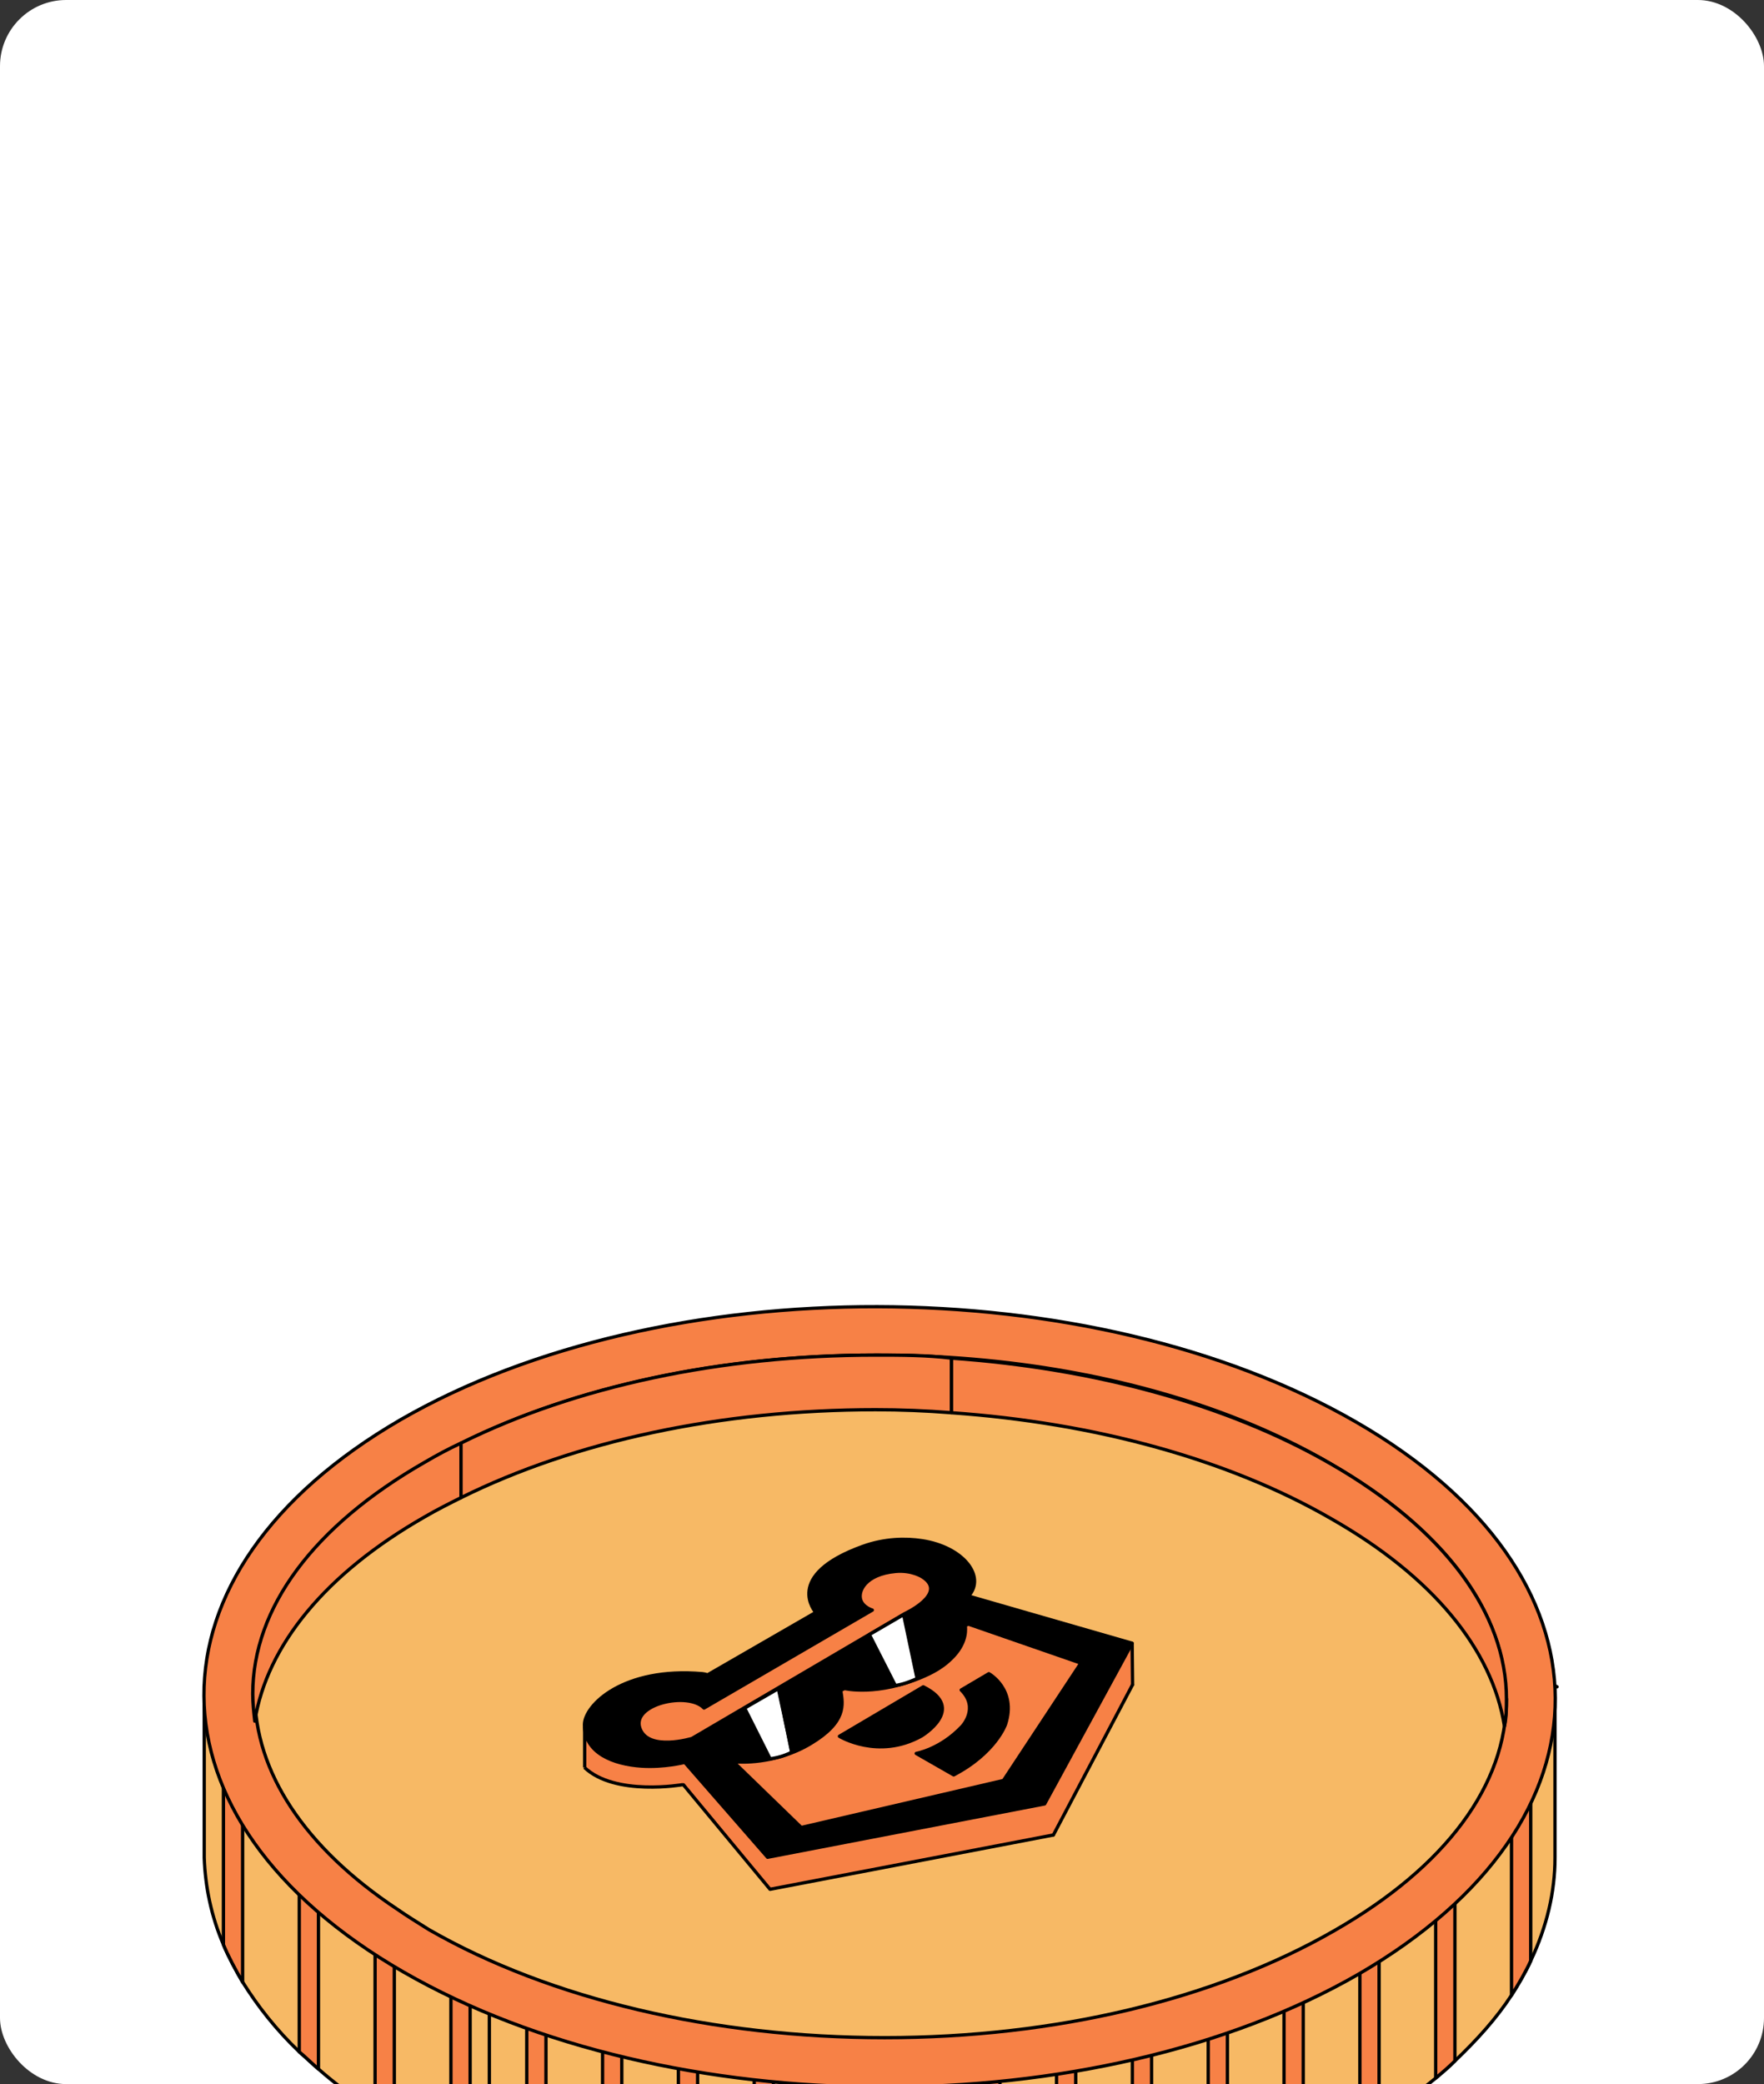 <?xml version="1.0" encoding="UTF-8"?> <svg xmlns="http://www.w3.org/2000/svg" width="320" height="378" viewBox="0 0 320 378" fill="none"><rect x="0" y="0" width="320" height="378" fill="#333333" stroke="none"/> <rect width="320" height="378" rx="12" fill="white"></rect> <path d="M18.394 56L18.394 30.16L24.284 30.16L31.01 50.186L37.736 30.16L43.778 30.16L43.778 56L39.408 56L39.408 35.708L32.416 56L29.11 56L22.118 35.708L22.118 56L18.394 56ZM52.593 56.228C49.439 56.228 47.349 54.29 47.349 51.288C47.349 47.64 50.161 46.044 54.151 45.588C55.633 45.398 57.077 45.322 58.179 45.284L58.179 43.65C58.179 41.56 57.191 40.534 55.367 40.534C53.581 40.534 52.327 41.788 51.719 43.422L48.147 42.548C49.249 39.47 51.985 37.874 55.557 37.874C59.547 37.874 62.321 39.736 62.321 43.764L62.321 50.642C62.321 52.542 62.511 54.442 62.663 56L58.673 56C58.559 55.164 58.407 54.062 58.369 53.188C57.267 54.784 55.215 56.228 52.593 56.228ZM51.453 51.06C51.453 52.618 52.479 53.492 53.999 53.492C55.747 53.492 57.305 52.39 58.179 50.87L58.179 47.602C57.115 47.64 56.051 47.754 54.873 47.944C52.707 48.286 51.453 49.35 51.453 51.06ZM69.878 56L69.878 41.408L64.33 41.408L64.33 38.178L79.796 38.178L79.796 41.408L74.248 41.408L74.248 56L69.878 56ZM89.519 56.38C84.389 56.38 80.779 52.77 80.779 47.108C80.779 41.446 84.389 37.798 89.481 37.798C94.307 37.798 97.651 41.104 97.651 46.196C97.651 46.804 97.613 47.26 97.575 47.64L85.225 47.64C85.377 51.212 86.707 53.682 89.519 53.682C91.837 53.682 93.053 52.124 93.623 50.376L97.043 51.288C96.017 54.214 93.433 56.38 89.519 56.38ZM85.339 45.322L93.395 45.322C93.281 42.852 92.141 40.382 89.519 40.382C87.011 40.382 85.681 42.396 85.339 45.322ZM100.582 62.992L100.582 38.178L104.838 38.178L104.838 40.99C105.94 39.28 107.916 37.836 110.804 37.836C114.756 37.836 117.948 41.028 117.948 47.108C117.948 53.188 114.452 56.342 110.386 56.342C107.84 56.342 105.902 55.202 104.914 53.72L104.914 62.992L100.582 62.992ZM104.914 50.338C105.484 52.276 107.118 53.682 109.17 53.682C111.868 53.682 113.426 51.402 113.426 47.108C113.426 42.776 111.906 40.648 109.322 40.648C107.346 40.648 105.636 42.092 104.914 43.954L104.914 50.338ZM121.03 56L121.03 38.178L125.172 38.178L125.172 50.87L132.658 38.178L136.838 38.178L136.838 56L132.696 56L132.696 43.308L125.21 56L121.03 56ZM140.846 56L140.846 38.178L145.178 38.178L145.178 45.322L152.094 45.322L152.094 38.178L156.464 38.178L156.464 56L152.094 56L152.094 48.4L145.178 48.4L145.178 56L140.846 56ZM168.116 56.38C162.986 56.38 159.414 52.77 159.414 47.108C159.414 41.446 162.986 37.798 168.116 37.798C172.524 37.798 175.488 40.344 175.982 44.296L171.84 44.296C171.422 42.206 170.32 40.534 168.192 40.534C165.19 40.534 163.936 43.27 163.936 47.07C163.936 50.908 165.19 53.682 168.192 53.682C170.472 53.682 171.764 51.934 172.334 49.958L175.83 50.87C174.766 54.214 172.106 56.38 168.116 56.38ZM178.994 56L178.994 38.178L183.326 38.178L183.326 45.36L185.91 45.36L190.166 38.178L194.65 38.178L189.33 46.158L194.992 56L190.128 56L185.91 48.286L183.326 48.286L183.326 56L178.994 56ZM197.252 56L197.252 38.178L201.394 38.178L201.394 50.87L208.88 38.178L213.06 38.178L213.06 56L208.918 56L208.918 43.308L201.432 56L197.252 56ZM217.069 56L217.069 38.178L221.211 38.178L221.211 50.87L228.697 38.178L232.877 38.178L232.877 56L228.735 56L228.735 43.308L221.249 56L217.069 56ZM219.273 31.224L222.389 31.224C222.541 32.896 223.225 33.808 224.935 33.808C226.645 33.808 227.329 32.896 227.481 31.224L230.597 31.224C230.521 34.226 228.925 36.202 224.935 36.202C220.945 36.202 219.349 34.226 219.273 31.224ZM18.014 94L18.014 76.178L22.346 76.178L22.346 83.36L24.93 83.36L29.186 76.178L33.67 76.178L28.35 84.158L34.012 94L29.148 94L24.93 86.286L22.346 86.286L22.346 94L18.014 94ZM40.31 94.228C37.156 94.228 35.066 92.29 35.066 89.288C35.066 85.64 37.878 84.044 41.868 83.588C43.35 83.398 44.794 83.322 45.896 83.284L45.896 81.65C45.896 79.56 44.908 78.534 43.084 78.534C41.298 78.534 40.044 79.788 39.436 81.422L35.864 80.548C36.966 77.47 39.702 75.874 43.274 75.874C47.264 75.874 50.038 77.736 50.038 81.764L50.038 88.642C50.038 90.542 50.228 92.442 50.38 94L46.39 94C46.276 93.164 46.124 92.062 46.086 91.188C44.984 92.784 42.932 94.228 40.31 94.228ZM39.17 89.06C39.17 90.618 40.196 91.492 41.716 91.492C43.464 91.492 45.022 90.39 45.896 88.87L45.896 85.602C44.832 85.64 43.768 85.754 42.59 85.944C40.424 86.286 39.17 87.35 39.17 89.06ZM53.825 94L53.825 76.178L69.329 76.178L69.329 94L64.996 94L64.996 79.332L58.157 79.332L58.157 94L53.825 94ZM73.344 94L73.344 76.178L77.486 76.178L77.486 88.87L84.972 76.178L89.152 76.178L89.152 94L85.01 94L85.01 81.308L77.524 94L73.344 94ZM97.264 94L97.264 79.408L91.716 79.408L91.716 76.178L107.182 76.178L107.182 79.408L101.634 79.408L101.634 94L97.264 94ZM113.675 94.228C110.521 94.228 108.431 92.29 108.431 89.288C108.431 85.64 111.243 84.044 115.233 83.588C116.715 83.398 118.159 83.322 119.261 83.284L119.261 81.65C119.261 79.56 118.273 78.534 116.449 78.534C114.663 78.534 113.409 79.788 112.801 81.422L109.229 80.548C110.331 77.47 113.067 75.874 116.639 75.874C120.629 75.874 123.403 77.736 123.403 81.764L123.403 88.642C123.403 90.542 123.593 92.442 123.745 94L119.755 94C119.641 93.164 119.489 92.062 119.451 91.188C118.349 92.784 116.297 94.228 113.675 94.228ZM112.535 89.06C112.535 90.618 113.561 91.492 115.081 91.492C116.829 91.492 118.387 90.39 119.261 88.87L119.261 85.602C118.197 85.64 117.133 85.754 115.955 85.944C113.789 86.286 112.535 87.35 112.535 89.06ZM127.076 94.114C126.62 94.114 126.202 94.076 125.746 94L125.746 90.694C125.974 90.732 126.202 90.732 126.506 90.732C127.912 90.732 128.9 89.668 129.166 86.286C129.356 83.626 129.47 80.168 129.546 76.178L142.352 76.178L142.352 94L137.982 94L137.982 79.332L132.852 79.332C132.814 81.802 132.738 84.614 132.586 86.97C132.32 91.796 130.952 94.114 127.076 94.114Z" fill="white"></path> <path d="M18.988 126.054C18.646 126.054 18.286 126.018 17.998 125.964L17.998 124.29C18.268 124.326 18.52 124.362 18.79 124.362C19.762 124.362 20.248 123.894 20.68 123.048L16.162 113.76L18.484 113.76L21.688 120.78L24.46 113.76L26.368 113.76L22.372 123.192C21.562 125.1 20.662 126.054 18.988 126.054ZM30.331 126L30.331 117.558L32.383 117.558L32.383 124.524L35.065 124.524L35.065 117.558L37.135 117.558L37.135 124.524L39.817 124.524L39.817 117.558L41.869 117.558L41.869 126L30.331 126ZM43.778 126L43.778 117.558L45.83 117.558L45.83 120.96L47.054 120.96L49.07 117.558L51.194 117.558L48.674 121.338L51.356 126L49.052 126L47.054 122.346L45.83 122.346L45.83 126L43.778 126ZM55.801 126.18C53.371 126.18 51.607 124.47 51.607 121.788C51.607 119.088 53.371 117.378 55.801 117.378C58.231 117.378 60.013 119.088 60.013 121.788C60.013 124.47 58.231 126.18 55.801 126.18ZM53.749 121.788C53.749 123.588 54.379 124.902 55.801 124.902C57.241 124.902 57.853 123.588 57.853 121.788C57.853 119.988 57.241 118.674 55.801 118.674C54.379 118.674 53.749 119.988 53.749 121.788ZM61.127 126.054C60.911 126.054 60.713 126.036 60.497 126L60.497 124.434C60.605 124.452 60.713 124.452 60.857 124.452C61.523 124.452 61.991 123.948 62.117 122.346C62.207 121.086 62.261 119.448 62.297 117.558L68.363 117.558L68.363 126L66.293 126L66.293 119.052L63.863 119.052C63.845 120.222 63.809 121.554 63.737 122.67C63.611 124.956 62.963 126.054 61.127 126.054ZM70.251 126L70.251 117.558L72.303 117.558L72.303 120.564L73.761 120.564C75.759 120.564 77.037 121.356 77.037 123.21C77.037 125.046 75.759 126 73.761 126L70.251 126ZM72.303 124.758L73.671 124.758C74.679 124.758 75.183 124.128 75.183 123.228C75.183 122.328 74.643 121.824 73.671 121.824L72.303 121.824L72.303 124.758ZM77.937 126L77.937 117.558L79.989 117.558L79.989 126L77.937 126ZM88.407 126.18C85.977 126.18 84.267 124.47 84.267 121.788C84.267 119.106 85.977 117.378 88.389 117.378C90.675 117.378 92.259 118.944 92.259 121.356C92.259 121.644 92.241 121.86 92.223 122.04L86.373 122.04C86.445 123.732 87.075 124.902 88.407 124.902C89.505 124.902 90.081 124.164 90.351 123.336L91.971 123.768C91.485 125.154 90.261 126.18 88.407 126.18ZM86.427 120.942L90.243 120.942C90.189 119.772 89.649 118.602 88.407 118.602C87.219 118.602 86.589 119.556 86.427 120.942ZM97.283 126.18C94.853 126.18 93.161 124.47 93.161 121.788C93.161 119.106 94.853 117.378 97.283 117.378C99.371 117.378 100.775 118.584 101.009 120.456L99.047 120.456C98.849 119.466 98.327 118.674 97.319 118.674C95.897 118.674 95.303 119.97 95.303 121.77C95.303 123.588 95.897 124.902 97.319 124.902C98.399 124.902 99.011 124.074 99.281 123.138L100.937 123.57C100.433 125.154 99.173 126.18 97.283 126.18ZM104.345 126L104.345 119.088L101.717 119.088L101.717 117.558L109.043 117.558L109.043 119.088L106.415 119.088L106.415 126L104.345 126ZM110.259 126L110.259 117.558L112.311 117.558L112.311 120.564L113.823 120.564C115.857 120.564 117.171 121.356 117.171 123.21C117.171 125.046 115.857 126 113.823 126L110.259 126ZM112.311 124.758L113.733 124.758C114.741 124.758 115.245 124.128 115.245 123.228C115.245 122.328 114.705 121.824 113.733 121.824L112.311 121.824L112.311 124.758ZM125.006 126.18C122.576 126.18 120.812 124.47 120.812 121.788C120.812 119.088 122.576 117.378 125.006 117.378C127.436 117.378 129.218 119.088 129.218 121.788C129.218 124.47 127.436 126.18 125.006 126.18ZM122.954 121.788C122.954 123.588 123.584 124.902 125.006 124.902C126.446 124.902 127.058 123.588 127.058 121.788C127.058 119.988 126.446 118.674 125.006 118.674C123.584 118.674 122.954 119.988 122.954 121.788ZM134.592 126.18C132 126.18 130.29 124.56 130.29 121.014C130.29 116.352 131.748 114.624 134.394 114.318L135.564 114.174C136.284 114.084 136.464 113.94 136.464 113.616L136.464 113.562L137.976 113.562L137.976 113.814C137.976 115.074 137.508 115.668 135.996 115.848L134.826 115.974C132.792 116.19 131.91 117.018 131.73 119.448L131.712 119.79C132.252 118.62 133.494 117.774 135.078 117.774C137.382 117.774 138.768 119.358 138.768 121.95C138.768 124.524 137.022 126.18 134.592 126.18ZM132.486 121.968C132.486 123.768 133.17 124.992 134.592 124.992C136.032 124.992 136.644 123.768 136.644 121.968C136.644 120.186 136.086 118.944 134.646 118.944C133.224 118.944 132.486 120.186 132.486 121.968ZM140.159 129.312L140.159 117.558L142.175 117.558L142.175 118.89C142.697 118.08 143.633 117.396 145.001 117.396C146.873 117.396 148.385 118.908 148.385 121.788C148.385 124.668 146.729 126.162 144.803 126.162C143.597 126.162 142.679 125.622 142.211 124.92L142.211 129.312L140.159 129.312ZM142.211 123.318C142.481 124.236 143.255 124.902 144.227 124.902C145.505 124.902 146.243 123.822 146.243 121.788C146.243 119.736 145.523 118.728 144.299 118.728C143.363 118.728 142.553 119.412 142.211 120.294L142.211 123.318ZM151.951 126.108C150.457 126.108 149.467 125.19 149.467 123.768C149.467 122.04 150.799 121.284 152.689 121.068C153.391 120.978 154.075 120.942 154.597 120.924L154.597 120.15C154.597 119.16 154.129 118.674 153.265 118.674C152.419 118.674 151.825 119.268 151.537 120.042L149.845 119.628C150.367 118.17 151.663 117.414 153.355 117.414C155.245 117.414 156.559 118.296 156.559 120.204L156.559 123.462C156.559 124.362 156.649 125.262 156.721 126L154.831 126C154.777 125.604 154.705 125.082 154.687 124.668C154.165 125.424 153.193 126.108 151.951 126.108ZM151.411 123.66C151.411 124.398 151.897 124.812 152.617 124.812C153.445 124.812 154.183 124.29 154.597 123.57L154.597 122.022C154.093 122.04 153.589 122.094 153.031 122.184C152.005 122.346 151.411 122.85 151.411 123.66ZM161.79 126.18C159.54 126.18 158.118 125.118 157.83 123.372L159.756 123.372C159.99 124.362 160.638 124.902 161.736 124.902C162.87 124.902 163.428 124.308 163.428 123.498C163.428 122.76 162.996 122.31 161.916 122.31L160.638 122.31L160.638 121.05L161.898 121.05C162.798 121.05 163.23 120.582 163.23 119.88C163.23 119.16 162.726 118.656 161.736 118.656C160.71 118.656 160.08 119.268 159.738 120.186L158.01 119.79C158.568 118.224 160.008 117.378 161.79 117.378C163.806 117.378 165.156 118.296 165.156 119.754C165.156 120.618 164.652 121.356 163.734 121.626C164.76 121.842 165.39 122.508 165.39 123.588C165.39 125.136 163.896 126.18 161.79 126.18ZM170.516 126.18C168.086 126.18 166.322 124.47 166.322 121.788C166.322 119.088 168.086 117.378 170.516 117.378C172.946 117.378 174.728 119.088 174.728 121.788C174.728 124.47 172.946 126.18 170.516 126.18ZM168.464 121.788C168.464 123.588 169.094 124.902 170.516 124.902C171.956 124.902 172.568 123.588 172.568 121.788C172.568 119.988 171.956 118.674 170.516 118.674C169.094 118.674 168.464 119.988 168.464 121.788ZM176.124 126L176.124 117.558L179.688 117.558C181.668 117.558 182.856 118.332 182.856 119.79C182.856 120.672 182.352 121.41 181.47 121.644C182.496 121.842 183.288 122.49 183.288 123.606C183.288 125.082 182.244 126 180.138 126L176.124 126ZM178.104 124.758L179.868 124.758C180.894 124.758 181.38 124.29 181.38 123.516C181.38 122.742 180.876 122.274 179.85 122.274L178.104 122.274L178.104 124.758ZM178.104 121.158L179.562 121.158C180.498 121.158 181.002 120.726 181.002 119.97C181.002 119.25 180.48 118.818 179.49 118.818L178.104 118.818L178.104 121.158ZM186.755 126.108C185.261 126.108 184.271 125.19 184.271 123.768C184.271 122.04 185.603 121.284 187.493 121.068C188.195 120.978 188.879 120.942 189.401 120.924L189.401 120.15C189.401 119.16 188.933 118.674 188.069 118.674C187.223 118.674 186.629 119.268 186.341 120.042L184.649 119.628C185.171 118.17 186.467 117.414 188.159 117.414C190.049 117.414 191.363 118.296 191.363 120.204L191.363 123.462C191.363 124.362 191.453 125.262 191.525 126L189.635 126C189.581 125.604 189.509 125.082 189.491 124.668C188.969 125.424 187.997 126.108 186.755 126.108ZM186.215 123.66C186.215 124.398 186.701 124.812 187.421 124.812C188.249 124.812 188.987 124.29 189.401 123.57L189.401 122.022C188.897 122.04 188.393 122.094 187.835 122.184C186.809 122.346 186.215 122.85 186.215 123.66ZM194.943 126L194.943 119.088L192.315 119.088L192.315 117.558L199.641 117.558L199.641 119.088L197.013 119.088L197.013 126L194.943 126ZM204.247 126.18C201.817 126.18 200.107 124.47 200.107 121.788C200.107 119.106 201.817 117.378 204.229 117.378C206.515 117.378 208.099 118.944 208.099 121.356C208.099 121.644 208.081 121.86 208.063 122.04L202.213 122.04C202.285 123.732 202.915 124.902 204.247 124.902C205.345 124.902 205.921 124.164 206.191 123.336L207.811 123.768C207.325 125.154 206.101 126.18 204.247 126.18ZM202.267 120.942L206.083 120.942C206.029 119.772 205.489 118.602 204.247 118.602C203.059 118.602 202.429 119.556 202.267 120.942ZM209.31 126.054C209.094 126.054 208.896 126.036 208.68 126L208.68 124.434C208.788 124.452 208.896 124.452 209.04 124.452C209.706 124.452 210.174 123.948 210.3 122.346C210.39 121.086 210.444 119.448 210.48 117.558L216.546 117.558L216.546 126L214.476 126L214.476 119.052L212.046 119.052C212.028 120.222 211.992 121.554 211.92 122.67C211.794 124.956 211.146 126.054 209.31 126.054ZM218.434 126L218.434 117.558L220.486 117.558L220.486 120.564L221.998 120.564C224.032 120.564 225.346 121.356 225.346 123.21C225.346 125.046 224.032 126 221.998 126L218.434 126ZM220.486 124.758L221.908 124.758C222.916 124.758 223.42 124.128 223.42 123.228C223.42 122.328 222.88 121.824 221.908 121.824L220.486 121.824L220.486 124.758ZM226.626 126L226.626 117.558L228.678 117.558L228.678 120.942L231.954 120.942L231.954 117.558L234.024 117.558L234.024 126L231.954 126L231.954 122.4L228.678 122.4L228.678 126L226.626 126ZM238.013 126.108C236.519 126.108 235.529 125.19 235.529 123.768C235.529 122.04 236.861 121.284 238.751 121.068C239.453 120.978 240.137 120.942 240.659 120.924L240.659 120.15C240.659 119.16 240.191 118.674 239.327 118.674C238.481 118.674 237.887 119.268 237.599 120.042L235.907 119.628C236.429 118.17 237.725 117.414 239.417 117.414C241.307 117.414 242.621 118.296 242.621 120.204L242.621 123.462C242.621 124.362 242.711 125.262 242.783 126L240.893 126C240.839 125.604 240.767 125.082 240.749 124.668C240.227 125.424 239.255 126.108 238.013 126.108ZM237.473 123.66C237.473 124.398 237.959 124.812 238.679 124.812C239.507 124.812 240.245 124.29 240.659 123.57L240.659 122.022C240.155 122.04 239.651 122.094 239.093 122.184C238.067 122.346 237.473 122.85 237.473 123.66ZM249.167 126L249.167 122.958L247.727 122.958L246.017 126L243.857 126L245.873 122.724C244.757 122.364 244.055 121.572 244.055 120.312C244.055 118.548 245.513 117.558 247.565 117.558L251.165 117.558L251.165 126L249.167 126ZM245.999 120.312C245.999 121.176 246.593 121.716 247.673 121.716L249.167 121.716L249.167 118.872L247.709 118.872C246.611 118.872 245.999 119.448 245.999 120.312ZM16.9 144.054C16.684 144.054 16.486 144.036 16.27 144L16.27 142.434C16.378 142.452 16.486 142.452 16.63 142.452C17.296 142.452 17.764 141.948 17.89 140.346C17.98 139.086 18.034 137.448 18.07 135.558L24.136 135.558L24.136 144L22.066 144L22.066 137.052L19.636 137.052C19.618 138.222 19.582 139.554 19.51 140.67C19.384 142.956 18.736 144.054 16.9 144.054ZM26.024 144L26.024 135.558L27.986 135.558L27.986 141.57L31.532 135.558L33.512 135.558L33.512 144L31.55 144L31.55 137.988L28.004 144L26.024 144ZM42.179 146.232L42.179 144L35.411 144L35.411 135.558L37.463 135.558L37.463 142.524L40.667 142.524L40.667 135.558L42.737 135.558L42.737 142.524L43.979 142.524L43.979 146.232L42.179 146.232ZM48.698 144.18C46.268 144.18 44.558 142.47 44.558 139.788C44.558 137.106 46.268 135.378 48.68 135.378C50.966 135.378 52.55 136.944 52.55 139.356C52.55 139.644 52.532 139.86 52.514 140.04L46.664 140.04C46.736 141.732 47.366 142.902 48.698 142.902C49.796 142.902 50.372 142.164 50.642 141.336L52.262 141.768C51.776 143.154 50.552 144.18 48.698 144.18ZM46.718 138.942L50.534 138.942C50.48 137.772 49.94 136.602 48.698 136.602C47.51 136.602 46.88 137.556 46.718 138.942ZM53.938 144L53.938 135.558L55.99 135.558L55.99 138.942L59.266 138.942L59.266 135.558L61.336 135.558L61.336 144L59.266 144L59.266 140.4L55.99 140.4L55.99 144L53.938 144ZM66.658 144.18C64.408 144.18 62.986 143.118 62.698 141.372L64.624 141.372C64.858 142.362 65.506 142.902 66.604 142.902C67.738 142.902 68.296 142.308 68.296 141.498C68.296 140.76 67.864 140.31 66.784 140.31L65.506 140.31L65.506 139.05L66.766 139.05C67.666 139.05 68.098 138.582 68.098 137.88C68.098 137.16 67.594 136.656 66.604 136.656C65.578 136.656 64.948 137.268 64.606 138.186L62.878 137.79C63.436 136.224 64.876 135.378 66.658 135.378C68.674 135.378 70.024 136.296 70.024 137.754C70.024 138.618 69.52 139.356 68.602 139.626C69.628 139.842 70.258 140.508 70.258 141.588C70.258 143.136 68.764 144.18 66.658 144.18ZM71.675 144L71.675 135.558L73.637 135.558L73.637 141.57L77.183 135.558L79.163 135.558L79.163 144L77.201 144L77.201 137.988L73.655 144L71.675 144ZM85.813 144L85.813 140.958L84.373 140.958L82.663 144L80.503 144L82.519 140.724C81.403 140.364 80.701 139.572 80.701 138.312C80.701 136.548 82.159 135.558 84.211 135.558L87.811 135.558L87.811 144L85.813 144ZM82.645 138.312C82.645 139.176 83.239 139.716 84.319 139.716L85.813 139.716L85.813 136.872L84.355 136.872C83.257 136.872 82.645 137.448 82.645 138.312ZM89.242 146.196C89.638 145.476 90.052 144.72 90.394 144L89.548 144L89.548 141.75L91.672 141.75L91.672 143.208C91.672 143.766 91.564 143.964 91.258 144.54L90.34 146.196L89.242 146.196ZM96.249 144L96.249 135.558L98.301 135.558L98.301 138.96L99.525 138.96L101.541 135.558L103.665 135.558L101.145 139.338L103.827 144L101.523 144L99.525 140.346L98.301 140.346L98.301 144L96.249 144ZM108.271 144.18C105.841 144.18 104.077 142.47 104.077 139.788C104.077 137.088 105.841 135.378 108.271 135.378C110.701 135.378 112.483 137.088 112.483 139.788C112.483 142.47 110.701 144.18 108.271 144.18ZM106.219 139.788C106.219 141.588 106.849 142.902 108.271 142.902C109.711 142.902 110.323 141.588 110.323 139.788C110.323 137.988 109.711 136.674 108.271 136.674C106.849 136.674 106.219 137.988 106.219 139.788ZM115.56 144L115.56 137.088L112.932 137.088L112.932 135.558L120.258 135.558L120.258 137.088L117.63 137.088L117.63 144L115.56 144ZM124.918 144.18C122.488 144.18 120.724 142.47 120.724 139.788C120.724 137.088 122.488 135.378 124.918 135.378C127.348 135.378 129.13 137.088 129.13 139.788C129.13 142.47 127.348 144.18 124.918 144.18ZM122.866 139.788C122.866 141.588 123.496 142.902 124.918 142.902C126.358 142.902 126.97 141.588 126.97 139.788C126.97 137.988 126.358 136.674 124.918 136.674C123.496 136.674 122.866 137.988 122.866 139.788ZM130.526 147.312L130.526 135.558L132.542 135.558L132.542 136.89C133.064 136.08 134 135.396 135.368 135.396C137.24 135.396 138.752 136.908 138.752 139.788C138.752 142.668 137.096 144.162 135.17 144.162C133.964 144.162 133.046 143.622 132.578 142.92L132.578 147.312L130.526 147.312ZM132.578 141.318C132.848 142.236 133.622 142.902 134.594 142.902C135.872 142.902 136.61 141.822 136.61 139.788C136.61 137.736 135.89 136.728 134.666 136.728C133.73 136.728 132.92 137.412 132.578 138.294L132.578 141.318ZM142.318 144.108C140.824 144.108 139.834 143.19 139.834 141.768C139.834 140.04 141.166 139.284 143.056 139.068C143.758 138.978 144.442 138.942 144.964 138.924L144.964 138.15C144.964 137.16 144.496 136.674 143.632 136.674C142.786 136.674 142.192 137.268 141.904 138.042L140.212 137.628C140.734 136.17 142.03 135.414 143.722 135.414C145.612 135.414 146.926 136.296 146.926 138.204L146.926 141.462C146.926 142.362 147.016 143.262 147.088 144L145.198 144C145.144 143.604 145.072 143.082 145.054 142.668C144.532 143.424 143.56 144.108 142.318 144.108ZM141.778 141.66C141.778 142.398 142.264 142.812 142.984 142.812C143.812 142.812 144.55 142.29 144.964 141.57L144.964 140.022C144.46 140.04 143.956 140.094 143.398 140.184C142.372 140.346 141.778 140.85 141.778 141.66ZM153.472 144L153.472 140.958L152.032 140.958L150.322 144L148.162 144L150.178 140.724C149.062 140.364 148.36 139.572 148.36 138.312C148.36 136.548 149.818 135.558 151.87 135.558L155.47 135.558L155.47 144L153.472 144ZM150.304 138.312C150.304 139.176 150.898 139.716 151.978 139.716L153.472 139.716L153.472 136.872L152.014 136.872C150.916 136.872 150.304 137.448 150.304 138.312ZM160.216 144L160.216 135.558L167.56 135.558L167.56 144L165.508 144L165.508 137.052L162.268 137.052L162.268 144L160.216 144ZM173.17 144.18C170.74 144.18 168.976 142.47 168.976 139.788C168.976 137.088 170.74 135.378 173.17 135.378C175.6 135.378 177.382 137.088 177.382 139.788C177.382 142.47 175.6 144.18 173.17 144.18ZM171.118 139.788C171.118 141.588 171.748 142.902 173.17 142.902C174.61 142.902 175.222 141.588 175.222 139.788C175.222 137.988 174.61 136.674 173.17 136.674C171.748 136.674 171.118 137.988 171.118 139.788ZM182.216 144.18C179.966 144.18 178.544 143.118 178.256 141.372L180.182 141.372C180.416 142.362 181.064 142.902 182.162 142.902C183.296 142.902 183.854 142.308 183.854 141.498C183.854 140.76 183.422 140.31 182.342 140.31L181.064 140.31L181.064 139.05L182.324 139.05C183.224 139.05 183.656 138.582 183.656 137.88C183.656 137.16 183.152 136.656 182.162 136.656C181.136 136.656 180.506 137.268 180.164 138.186L178.436 137.79C178.994 136.224 180.434 135.378 182.216 135.378C184.232 135.378 185.582 136.296 185.582 137.754C185.582 138.618 185.078 139.356 184.16 139.626C185.186 139.842 185.816 140.508 185.816 141.588C185.816 143.136 184.322 144.18 182.216 144.18ZM187.233 144L187.233 135.558L190.797 135.558C192.777 135.558 193.965 136.332 193.965 137.79C193.965 138.672 193.461 139.41 192.579 139.644C193.605 139.842 194.397 140.49 194.397 141.606C194.397 143.082 193.353 144 191.247 144L187.233 144ZM189.213 142.758L190.977 142.758C192.003 142.758 192.489 142.29 192.489 141.516C192.489 140.742 191.985 140.274 190.959 140.274L189.213 140.274L189.213 142.758ZM189.213 139.158L190.671 139.158C191.607 139.158 192.111 138.726 192.111 137.97C192.111 137.25 191.589 136.818 190.599 136.818L189.213 136.818L189.213 139.158ZM199.467 144.18C197.037 144.18 195.273 142.47 195.273 139.788C195.273 137.088 197.037 135.378 199.467 135.378C201.897 135.378 203.679 137.088 203.679 139.788C203.679 142.47 201.897 144.18 199.467 144.18ZM197.415 139.788C197.415 141.588 198.045 142.902 199.467 142.902C200.907 142.902 201.519 141.588 201.519 139.788C201.519 137.988 200.907 136.674 199.467 136.674C198.045 136.674 197.415 137.988 197.415 139.788ZM204.793 144.054C204.577 144.054 204.379 144.036 204.163 144L204.163 142.434C204.271 142.452 204.379 142.452 204.523 142.452C205.189 142.452 205.657 141.948 205.783 140.346C205.873 139.086 205.927 137.448 205.963 135.558L212.029 135.558L212.029 144L209.959 144L209.959 137.052L207.529 137.052C207.511 138.222 207.475 139.554 207.403 140.67C207.277 142.956 206.629 144.054 204.793 144.054ZM218.669 144L218.669 140.958L217.229 140.958L215.519 144L213.359 144L215.375 140.724C214.259 140.364 213.557 139.572 213.557 138.312C213.557 136.548 215.015 135.558 217.067 135.558L220.667 135.558L220.667 144L218.669 144ZM215.501 138.312C215.501 139.176 216.095 139.716 217.175 139.716L218.669 139.716L218.669 136.872L217.211 136.872C216.113 136.872 215.501 137.448 215.501 138.312ZM226.219 144.18C223.789 144.18 222.079 142.47 222.079 139.788C222.079 137.106 223.789 135.378 226.201 135.378C228.487 135.378 230.071 136.944 230.071 139.356C230.071 139.644 230.053 139.86 230.035 140.04L224.185 140.04C224.257 141.732 224.887 142.902 226.219 142.902C227.317 142.902 227.893 142.164 228.163 141.336L229.783 141.768C229.297 143.154 228.073 144.18 226.219 144.18ZM224.239 138.942L228.055 138.942C228.001 137.772 227.461 136.602 226.219 136.602C225.031 136.602 224.401 137.556 224.239 138.942ZM233.316 144L233.316 137.088L230.688 137.088L230.688 135.558L238.014 135.558L238.014 137.088L235.386 137.088L235.386 144L233.316 144ZM16.954 162L16.954 153.558L24.298 153.558L24.298 162L22.246 162L22.246 155.052L19.006 155.052L19.006 162L16.954 162ZM29.908 162.18C27.478 162.18 25.714 160.47 25.714 157.788C25.714 155.088 27.478 153.378 29.908 153.378C32.338 153.378 34.12 155.088 34.12 157.788C34.12 160.47 32.338 162.18 29.908 162.18ZM27.856 157.788C27.856 159.588 28.486 160.902 29.908 160.902C31.348 160.902 31.96 159.588 31.96 157.788C31.96 155.988 31.348 154.674 29.908 154.674C28.486 154.674 27.856 155.988 27.856 157.788ZM35.234 162.054C35.018 162.054 34.82 162.036 34.604 162L34.604 160.434C34.712 160.452 34.82 160.452 34.964 160.452C35.63 160.452 36.098 159.948 36.224 158.346C36.314 157.086 36.368 155.448 36.404 153.558L42.47 153.558L42.47 162L40.4 162L40.4 155.052L37.97 155.052C37.952 156.222 37.916 157.554 37.844 158.67C37.718 160.956 37.07 162.054 35.234 162.054ZM45.492 165.348C45.186 165.348 44.826 165.294 44.592 165.222L44.592 163.746C44.772 163.8 45.042 163.854 45.294 163.854C46.086 163.854 46.5 163.494 46.824 162.63L46.968 162.27L43.566 153.558L45.744 153.558L47.958 159.732L49.866 153.558L51.612 153.558L48.372 162.9C47.76 164.646 46.95 165.348 45.492 165.348ZM57.423 158.598C56.956 158.778 56.254 158.976 55.336 158.976C53.517 158.976 52.33 158.364 52.33 156.33L52.33 153.558L54.382 153.558L54.382 156.204C54.382 157.23 54.886 157.59 55.84 157.59C56.434 157.59 56.974 157.482 57.423 157.302L57.423 153.558L59.475 153.558L59.475 162L57.423 162L57.423 158.598ZM61.392 162L61.392 153.558L63.353 153.558L63.353 159.57L66.9 153.558L68.879 153.558L68.879 162L66.918 162L66.918 155.988L63.371 162L61.392 162ZM72.722 162L72.722 155.088L70.094 155.088L70.094 153.558L77.42 153.558L77.42 155.088L74.792 155.088L74.792 162L72.722 162ZM78.636 162L78.636 153.558L80.688 153.558L80.688 156.564L82.2 156.564C84.234 156.564 85.548 157.356 85.548 159.21C85.548 161.046 84.234 162 82.2 162L78.636 162ZM80.688 160.758L82.11 160.758C83.118 160.758 83.622 160.128 83.622 159.228C83.622 158.328 83.082 157.824 82.11 157.824L80.688 157.824L80.688 160.758ZM89.675 162L89.675 153.558L91.727 153.558L91.727 156.942L95.003 156.942L95.003 153.558L97.073 153.558L97.073 162L95.003 162L95.003 158.4L91.727 158.4L91.727 162L89.675 162ZM101.062 162.108C99.568 162.108 98.578 161.19 98.578 159.768C98.578 158.04 99.91 157.284 101.8 157.068C102.502 156.978 103.186 156.942 103.708 156.924L103.708 156.15C103.708 155.16 103.24 154.674 102.376 154.674C101.53 154.674 100.936 155.268 100.648 156.042L98.956 155.628C99.478 154.17 100.774 153.414 102.466 153.414C104.356 153.414 105.67 154.296 105.67 156.204L105.67 159.462C105.67 160.362 105.76 161.262 105.832 162L103.942 162C103.888 161.604 103.816 161.082 103.798 160.668C103.276 161.424 102.304 162.108 101.062 162.108ZM100.522 159.66C100.522 160.398 101.008 160.812 101.728 160.812C102.556 160.812 103.294 160.29 103.708 159.57L103.708 158.022C103.204 158.04 102.7 158.094 102.142 158.184C101.116 158.346 100.522 158.85 100.522 159.66ZM107.41 162.054C107.194 162.054 106.996 162.036 106.78 162L106.78 160.434C106.888 160.452 106.996 160.452 107.14 160.452C107.806 160.452 108.274 159.948 108.4 158.346C108.49 157.086 108.544 155.448 108.58 153.558L114.646 153.558L114.646 162L112.576 162L112.576 155.052L110.146 155.052C110.128 156.222 110.092 157.554 110.02 158.67C109.894 160.956 109.246 162.054 107.41 162.054ZM120.242 162.18C117.812 162.18 116.048 160.47 116.048 157.788C116.048 155.088 117.812 153.378 120.242 153.378C122.672 153.378 124.454 155.088 124.454 157.788C124.454 160.47 122.672 162.18 120.242 162.18ZM118.19 157.788C118.19 159.588 118.82 160.902 120.242 160.902C121.682 160.902 122.294 159.588 122.294 157.788C122.294 155.988 121.682 154.674 120.242 154.674C118.82 154.674 118.19 155.988 118.19 157.788ZM125.85 162L125.85 153.558L131.358 153.558L131.358 155.088L127.902 155.088L127.902 162L125.85 162ZM136.027 162.18C133.597 162.18 131.833 160.47 131.833 157.788C131.833 155.088 133.597 153.378 136.027 153.378C138.457 153.378 140.239 155.088 140.239 157.788C140.239 160.47 138.457 162.18 136.027 162.18ZM133.975 157.788C133.975 159.588 134.605 160.902 136.027 160.902C137.467 160.902 138.079 159.588 138.079 157.788C138.079 155.988 137.467 154.674 136.027 154.674C134.605 154.674 133.975 155.988 133.975 157.788ZM141.636 162L141.636 153.558L145.2 153.558C147.18 153.558 148.368 154.332 148.368 155.79C148.368 156.672 147.864 157.41 146.982 157.644C148.008 157.842 148.8 158.49 148.8 159.606C148.8 161.082 147.756 162 145.65 162L141.636 162ZM143.616 160.758L145.38 160.758C146.406 160.758 146.892 160.29 146.892 159.516C146.892 158.742 146.388 158.274 145.362 158.274L143.616 158.274L143.616 160.758ZM143.616 157.158L145.074 157.158C146.01 157.158 146.514 156.726 146.514 155.97C146.514 155.25 145.992 154.818 145.002 154.818L143.616 154.818L143.616 157.158ZM150.161 162L150.161 153.558L152.213 153.558L152.213 156.564L153.671 156.564C155.669 156.564 156.947 157.356 156.947 159.21C156.947 161.046 155.669 162 153.671 162L150.161 162ZM152.213 160.758L153.581 160.758C154.589 160.758 155.093 160.128 155.093 159.228C155.093 158.328 154.553 157.824 153.581 157.824L152.213 157.824L152.213 160.758ZM157.847 162L157.847 153.558L159.899 153.558L159.899 162L157.847 162ZM161.815 162L161.815 153.558L163.777 153.558L163.777 159.57L167.323 153.558L169.303 153.558L169.303 162L167.341 162L167.341 155.988L163.795 162L161.815 162ZM162.859 150.264L164.335 150.264C164.407 151.056 164.731 151.488 165.541 151.488C166.351 151.488 166.675 151.056 166.747 150.264L168.223 150.264C168.187 151.686 167.431 152.622 165.541 152.622C163.651 152.622 162.895 151.686 162.859 150.264ZM174.05 162L174.05 153.558L177.614 153.558C179.594 153.558 180.782 154.332 180.782 155.79C180.782 156.672 180.278 157.41 179.396 157.644C180.422 157.842 181.214 158.49 181.214 159.606C181.214 161.082 180.17 162 178.064 162L174.05 162ZM176.03 160.758L177.794 160.758C178.82 160.758 179.306 160.29 179.306 159.516C179.306 158.742 178.802 158.274 177.776 158.274L176.03 158.274L176.03 160.758ZM176.03 157.158L177.488 157.158C178.424 157.158 178.928 156.726 178.928 155.97C178.928 155.25 178.406 154.818 177.416 154.818L176.03 154.818L176.03 157.158ZM182.575 162L182.575 153.558L184.627 153.558L184.627 156.564L186.085 156.564C188.083 156.564 189.361 157.356 189.361 159.21C189.361 161.046 188.083 162 186.085 162L182.575 162ZM184.627 160.758L185.995 160.758C187.003 160.758 187.507 160.128 187.507 159.228C187.507 158.328 186.967 157.824 185.995 157.824L184.627 157.824L184.627 160.758ZM190.261 162L190.261 153.558L192.313 153.558L192.313 162L190.261 162ZM198.927 158.598C198.459 158.778 197.757 158.976 196.839 158.976C195.021 158.976 193.833 158.364 193.833 156.33L193.833 153.558L195.885 153.558L195.885 156.204C195.885 157.23 196.389 157.59 197.343 157.59C197.937 157.59 198.477 157.482 198.927 157.302L198.927 153.558L200.979 153.558L200.979 162L198.927 162L198.927 158.598ZM206.549 162.18C204.119 162.18 202.409 160.47 202.409 157.788C202.409 155.106 204.119 153.378 206.531 153.378C208.817 153.378 210.401 154.944 210.401 157.356C210.401 157.644 210.383 157.86 210.365 158.04L204.515 158.04C204.587 159.732 205.217 160.902 206.549 160.902C207.647 160.902 208.223 160.164 208.493 159.336L210.113 159.768C209.627 161.154 208.403 162.18 206.549 162.18ZM204.569 156.942L208.385 156.942C208.331 155.772 207.791 154.602 206.549 154.602C205.361 154.602 204.731 155.556 204.569 156.942ZM213.646 162L213.646 155.088L211.018 155.088L211.018 153.558L218.344 153.558L218.344 155.088L215.716 155.088L215.716 162L213.646 162ZM222.407 162L222.407 153.558L224.369 153.558L224.369 159.57L227.915 153.558L229.895 153.558L229.895 162L227.933 162L227.933 155.988L224.387 162L222.407 162ZM20.662 180.18C18.232 180.18 16.468 178.47 16.468 175.788C16.468 173.088 18.232 171.378 20.662 171.378C23.092 171.378 24.874 173.088 24.874 175.788C24.874 178.47 23.092 180.18 20.662 180.18ZM18.61 175.788C18.61 177.588 19.24 178.902 20.662 178.902C22.102 178.902 22.714 177.588 22.714 175.788C22.714 173.988 22.102 172.674 20.662 172.674C19.24 172.674 18.61 173.988 18.61 175.788ZM26.27 180L26.27 171.558L33.614 171.558L33.614 180L31.562 180L31.562 173.052L28.322 173.052L28.322 180L26.27 180ZM35.462 180.054C35.246 180.054 35.048 180.036 34.833 180L34.833 178.434C34.941 178.452 35.048 178.452 35.193 178.452C35.858 178.452 36.327 177.948 36.453 176.346C36.542 175.086 36.596 173.448 36.633 171.558L42.699 171.558L42.699 180L40.629 180L40.629 173.052L38.199 173.052C38.181 174.222 38.145 175.554 38.072 176.67C37.947 178.956 37.298 180.054 35.462 180.054ZM46.693 180.108C45.199 180.108 44.209 179.19 44.209 177.768C44.209 176.04 45.541 175.284 47.431 175.068C48.133 174.978 48.817 174.942 49.339 174.924L49.339 174.15C49.339 173.16 48.871 172.674 48.007 172.674C47.161 172.674 46.567 173.268 46.279 174.042L44.587 173.628C45.109 172.17 46.405 171.414 48.097 171.414C49.987 171.414 51.301 172.296 51.301 174.204L51.301 177.462C51.301 178.362 51.391 179.262 51.463 180L49.573 180C49.519 179.604 49.447 179.082 49.429 178.668C48.907 179.424 47.935 180.108 46.693 180.108ZM46.153 177.66C46.153 178.398 46.639 178.812 47.359 178.812C48.187 178.812 48.925 178.29 49.339 177.57L49.339 176.022C48.835 176.04 48.331 176.094 47.773 176.184C46.747 176.346 46.153 176.85 46.153 177.66ZM57.793 176.598C57.325 176.778 56.623 176.976 55.705 176.976C53.887 176.976 52.699 176.364 52.699 174.33L52.699 171.558L54.751 171.558L54.751 174.204C54.751 175.23 55.255 175.59 56.209 175.59C56.803 175.59 57.343 175.482 57.793 175.302L57.793 171.558L59.845 171.558L59.845 180L57.793 180L57.793 176.598ZM61.761 180L61.761 171.558L63.723 171.558L63.723 177.57L67.269 171.558L69.249 171.558L69.249 180L67.287 180L67.287 173.988L63.741 180L61.761 180ZM71.147 180L71.147 171.558L74.711 171.558C76.691 171.558 77.879 172.332 77.879 173.79C77.879 174.672 77.375 175.41 76.493 175.644C77.519 175.842 78.311 176.49 78.311 177.606C78.311 179.082 77.267 180 75.161 180L71.147 180ZM73.127 178.758L74.891 178.758C75.917 178.758 76.403 178.29 76.403 177.516C76.403 176.742 75.899 176.274 74.873 176.274L73.127 176.274L73.127 178.758ZM73.127 175.158L74.585 175.158C75.521 175.158 76.025 174.726 76.025 173.97C76.025 173.25 75.503 172.818 74.513 172.818L73.127 172.818L73.127 175.158ZM81.779 180.108C80.285 180.108 79.295 179.19 79.295 177.768C79.295 176.04 80.627 175.284 82.517 175.068C83.219 174.978 83.903 174.942 84.425 174.924L84.425 174.15C84.425 173.16 83.957 172.674 83.093 172.674C82.247 172.674 81.653 173.268 81.365 174.042L79.673 173.628C80.195 172.17 81.491 171.414 83.183 171.414C85.073 171.414 86.387 172.296 86.387 174.204L86.387 177.462C86.387 178.362 86.477 179.262 86.549 180L84.659 180C84.605 179.604 84.533 179.082 84.515 178.668C83.993 179.424 83.021 180.108 81.779 180.108ZM81.239 177.66C81.239 178.398 81.725 178.812 82.445 178.812C83.273 178.812 84.011 178.29 84.425 177.57L84.425 176.022C83.921 176.04 83.417 176.094 82.859 176.184C81.833 176.346 81.239 176.85 81.239 177.66ZM89.966 180L89.966 173.088L87.338 173.088L87.338 171.558L94.664 171.558L94.664 173.088L92.036 173.088L92.036 180L89.966 180ZM95.88 180L95.88 171.558L97.932 171.558L97.932 174.564L99.444 174.564C101.478 174.564 102.792 175.356 102.792 177.21C102.792 179.046 101.478 180 99.444 180L95.88 180ZM97.932 178.758L99.354 178.758C100.362 178.758 100.866 178.128 100.866 177.228C100.866 176.328 100.326 175.824 99.354 175.824L97.932 175.824L97.932 178.758ZM110.627 180.18C108.197 180.18 106.433 178.47 106.433 175.788C106.433 173.088 108.197 171.378 110.627 171.378C113.057 171.378 114.839 173.088 114.839 175.788C114.839 178.47 113.057 180.18 110.627 180.18ZM108.575 175.788C108.575 177.588 109.205 178.902 110.627 178.902C112.067 178.902 112.679 177.588 112.679 175.788C112.679 173.988 112.067 172.674 110.627 172.674C109.205 172.674 108.575 173.988 108.575 175.788ZM120.213 180.18C117.621 180.18 115.911 178.56 115.911 175.014C115.911 170.352 117.369 168.624 120.015 168.318L121.185 168.174C121.905 168.084 122.085 167.94 122.085 167.616L122.085 167.562L123.597 167.562L123.597 167.814C123.597 169.074 123.129 169.668 121.617 169.848L120.447 169.974C118.413 170.19 117.531 171.018 117.351 173.448L117.333 173.79C117.873 172.62 119.115 171.774 120.699 171.774C123.003 171.774 124.389 173.358 124.389 175.95C124.389 178.524 122.643 180.18 120.213 180.18ZM118.107 175.968C118.107 177.768 118.791 178.992 120.213 178.992C121.653 178.992 122.265 177.768 122.265 175.968C122.265 174.186 121.707 172.944 120.267 172.944C118.845 172.944 118.107 174.186 118.107 175.968ZM126.633 183.348C126.327 183.348 125.967 183.294 125.733 183.222L125.733 181.746C125.913 181.8 126.183 181.854 126.435 181.854C127.227 181.854 127.641 181.494 127.965 180.63L128.109 180.27L124.707 171.558L126.885 171.558L129.099 177.732L131.007 171.558L132.753 171.558L129.513 180.9C128.901 182.646 128.091 183.348 126.633 183.348ZM138.564 176.598C138.096 176.778 137.394 176.976 136.476 176.976C134.658 176.976 133.47 176.364 133.47 174.33L133.47 171.558L135.522 171.558L135.522 174.204C135.522 175.23 136.026 175.59 136.98 175.59C137.574 175.59 138.114 175.482 138.564 175.302L138.564 171.558L140.616 171.558L140.616 180L138.564 180L138.564 176.598ZM146.186 180.18C143.756 180.18 142.046 178.47 142.046 175.788C142.046 173.106 143.756 171.378 146.168 171.378C148.454 171.378 150.038 172.944 150.038 175.356C150.038 175.644 150.02 175.86 150.002 176.04L144.152 176.04C144.224 177.732 144.854 178.902 146.186 178.902C147.284 178.902 147.86 178.164 148.13 177.336L149.75 177.768C149.264 179.154 148.04 180.18 146.186 180.18ZM144.206 174.942L148.022 174.942C147.968 173.772 147.428 172.602 146.186 172.602C144.998 172.602 144.368 173.556 144.206 174.942ZM151.427 180L151.427 171.558L153.479 171.558L153.479 174.942L156.755 174.942L156.755 171.558L158.825 171.558L158.825 180L156.755 180L156.755 176.4L153.479 176.4L153.479 180L151.427 180ZM160.708 180L160.708 171.558L162.67 171.558L162.67 177.57L166.216 171.558L168.196 171.558L168.196 180L166.234 180L166.234 173.988L162.688 180L160.708 180ZM173.749 180.18C171.319 180.18 169.609 178.47 169.609 175.788C169.609 173.106 171.319 171.378 173.731 171.378C176.017 171.378 177.601 172.944 177.601 175.356C177.601 175.644 177.583 175.86 177.565 176.04L171.715 176.04C171.787 177.732 172.417 178.902 173.749 178.902C174.847 178.902 175.423 178.164 175.693 177.336L177.313 177.768C176.827 179.154 175.603 180.18 173.749 180.18ZM171.769 174.942L175.585 174.942C175.531 173.772 174.991 172.602 173.749 172.602C172.561 172.602 171.931 173.556 171.769 174.942ZM181.837 180L181.837 171.558L183.799 171.558L183.799 177.57L187.345 171.558L189.325 171.558L189.325 180L187.363 180L187.363 173.988L183.817 180L181.837 180ZM194.662 180.18C192.412 180.18 190.99 179.118 190.702 177.372L192.628 177.372C192.862 178.362 193.51 178.902 194.608 178.902C195.742 178.902 196.3 178.308 196.3 177.498C196.3 176.76 195.868 176.31 194.788 176.31L193.51 176.31L193.51 175.05L194.77 175.05C195.67 175.05 196.102 174.582 196.102 173.88C196.102 173.16 195.598 172.656 194.608 172.656C193.582 172.656 192.952 173.268 192.61 174.186L190.882 173.79C191.44 172.224 192.88 171.378 194.662 171.378C196.678 171.378 198.028 172.296 198.028 173.754C198.028 174.618 197.524 175.356 196.606 175.626C197.632 175.842 198.262 176.508 198.262 177.588C198.262 179.136 196.768 180.18 194.662 180.18ZM206.162 180.18C203.732 180.18 202.04 178.47 202.04 175.788C202.04 173.106 203.732 171.378 206.162 171.378C208.25 171.378 209.654 172.584 209.888 174.456L207.926 174.456C207.728 173.466 207.206 172.674 206.198 172.674C204.776 172.674 204.182 173.97 204.182 175.77C204.182 177.588 204.776 178.902 206.198 178.902C207.278 178.902 207.89 178.074 208.16 177.138L209.816 177.57C209.312 179.154 208.052 180.18 206.162 180.18ZM211.315 183.312L211.315 171.558L213.331 171.558L213.331 172.89C213.853 172.08 214.789 171.396 216.157 171.396C218.029 171.396 219.541 172.908 219.541 175.788C219.541 178.668 217.885 180.162 215.959 180.162C214.753 180.162 213.835 179.622 213.367 178.92L213.367 183.312L211.315 183.312ZM213.367 177.318C213.637 178.236 214.411 178.902 215.383 178.902C216.661 178.902 217.399 177.822 217.399 175.788C217.399 173.736 216.679 172.728 215.455 172.728C214.519 172.728 213.709 173.412 213.367 174.294L213.367 177.318ZM224.655 180.18C222.225 180.18 220.515 178.47 220.515 175.788C220.515 173.106 222.225 171.378 224.637 171.378C226.923 171.378 228.507 172.944 228.507 175.356C228.507 175.644 228.489 175.86 228.471 176.04L222.621 176.04C222.693 177.732 223.323 178.902 224.655 178.902C225.753 178.902 226.329 178.164 226.599 177.336L228.219 177.768C227.733 179.154 226.509 180.18 224.655 180.18ZM222.675 174.942L226.491 174.942C226.437 173.772 225.897 172.602 224.655 172.602C223.467 172.602 222.837 173.556 222.675 174.942ZM228.803 182.232L228.803 178.524L229.757 178.524C230.369 177.714 230.693 176.58 230.819 175.338C230.891 174.438 230.909 173.43 230.945 171.558L236.993 171.558L236.993 178.524L238.253 178.524L238.253 182.232L236.435 182.232L236.435 180L230.603 180L230.603 182.232L228.803 182.232ZM231.593 178.524L234.941 178.524L234.941 173.052L232.511 173.052C232.511 173.862 232.475 174.672 232.403 175.518C232.277 176.76 232.007 177.732 231.593 178.524ZM242.936 180.18C240.506 180.18 238.814 178.47 238.814 175.788C238.814 173.106 240.506 171.378 242.936 171.378C245.024 171.378 246.428 172.584 246.662 174.456L244.7 174.456C244.502 173.466 243.98 172.674 242.972 172.674C241.55 172.674 240.956 173.97 240.956 175.77C240.956 177.588 241.55 178.902 242.972 178.902C244.052 178.902 244.664 178.074 244.934 177.138L246.59 177.57C246.086 179.154 244.826 180.18 242.936 180.18ZM249.998 180L249.998 173.088L247.37 173.088L247.37 171.558L254.696 171.558L254.696 173.088L252.068 173.088L252.068 180L249.998 180ZM255.911 180L255.911 171.558L259.475 171.558C261.455 171.558 262.643 172.332 262.643 173.79C262.643 174.672 262.139 175.41 261.257 175.644C262.283 175.842 263.075 176.49 263.075 177.606C263.075 179.082 262.031 180 259.925 180L255.911 180ZM257.891 178.758L259.655 178.758C260.681 178.758 261.167 178.29 261.167 177.516C261.167 176.742 260.663 176.274 259.637 176.274L257.891 176.274L257.891 178.758ZM257.891 175.158L259.349 175.158C260.285 175.158 260.789 174.726 260.789 173.97C260.789 173.25 260.267 172.818 259.277 172.818L257.891 172.818L257.891 175.158ZM16.954 198L16.954 189.558L19.888 189.558L21.994 195.894L24.01 189.558L26.89 189.558L26.89 198L24.91 198L24.91 191.448L22.696 198L20.968 198L18.718 191.358L18.718 198L16.954 198ZM30.89 198.108C29.396 198.108 28.406 197.19 28.406 195.768C28.406 194.04 29.738 193.284 31.628 193.068C32.33 192.978 33.014 192.942 33.536 192.924L33.536 192.15C33.536 191.16 33.068 190.674 32.204 190.674C31.358 190.674 30.764 191.268 30.476 192.042L28.784 191.628C29.306 190.17 30.602 189.414 32.294 189.414C34.184 189.414 35.498 190.296 35.498 192.204L35.498 195.462C35.498 196.362 35.588 197.262 35.66 198L33.77 198C33.716 197.604 33.644 197.082 33.626 196.668C33.104 197.424 32.132 198.108 30.89 198.108ZM30.35 195.66C30.35 196.398 30.836 196.812 31.556 196.812C32.384 196.812 33.122 196.29 33.536 195.57L33.536 194.022C33.032 194.04 32.528 194.094 31.97 194.184C30.944 194.346 30.35 194.85 30.35 195.66ZM39.078 198L39.078 191.088L36.45 191.088L36.45 189.558L43.776 189.558L43.776 191.088L41.148 191.088L41.148 198L39.078 198ZM48.381 198.18C45.951 198.18 44.241 196.47 44.241 193.788C44.241 191.106 45.951 189.378 48.363 189.378C50.649 189.378 52.233 190.944 52.233 193.356C52.233 193.644 52.215 193.86 52.197 194.04L46.347 194.04C46.419 195.732 47.049 196.902 48.381 196.902C49.479 196.902 50.055 196.164 50.325 195.336L51.945 195.768C51.459 197.154 50.235 198.18 48.381 198.18ZM46.401 192.942L50.217 192.942C50.163 191.772 49.623 190.602 48.381 190.602C47.193 190.602 46.563 191.556 46.401 192.942ZM53.622 201.312L53.622 189.558L55.638 189.558L55.638 190.89C56.16 190.08 57.096 189.396 58.464 189.396C60.336 189.396 61.848 190.908 61.848 193.788C61.848 196.668 60.192 198.162 58.266 198.162C57.06 198.162 56.142 197.622 55.674 196.92L55.674 201.312L53.622 201.312ZM55.674 195.318C55.944 196.236 56.718 196.902 57.69 196.902C58.968 196.902 59.706 195.822 59.706 193.788C59.706 191.736 58.986 190.728 57.762 190.728C56.826 190.728 56.016 191.412 55.674 192.294L55.674 195.318ZM63.307 198L63.307 189.558L65.269 189.558L65.269 195.57L68.816 189.558L70.796 189.558L70.796 198L68.834 198L68.834 191.988L65.287 198L63.307 198ZM72.694 198L72.694 189.558L74.746 189.558L74.746 192.942L78.022 192.942L78.022 189.558L80.092 189.558L80.092 198L78.022 198L78.022 194.4L74.746 194.4L74.746 198L72.694 198ZM85.612 198.18C83.181 198.18 81.49 196.47 81.49 193.788C81.49 191.106 83.181 189.378 85.612 189.378C87.7 189.378 89.103 190.584 89.338 192.456L87.376 192.456C87.177 191.466 86.656 190.674 85.647 190.674C84.225 190.674 83.632 191.97 83.632 193.77C83.632 195.588 84.225 196.902 85.647 196.902C86.728 196.902 87.34 196.074 87.609 195.138L89.266 195.57C88.761 197.154 87.501 198.18 85.612 198.18ZM90.764 198L90.764 189.558L92.817 189.558L92.817 192.96L94.04 192.96L96.056 189.558L98.18 189.558L95.66 193.338L98.343 198L96.038 198L94.04 194.346L92.817 194.346L92.817 198L90.764 198ZM102.787 198.18C100.357 198.18 98.593 196.47 98.593 193.788C98.593 191.088 100.357 189.378 102.787 189.378C105.217 189.378 106.999 191.088 106.999 193.788C106.999 196.47 105.217 198.18 102.787 198.18ZM100.735 193.788C100.735 195.588 101.365 196.902 102.787 196.902C104.227 196.902 104.839 195.588 104.839 193.788C104.839 191.988 104.227 190.674 102.787 190.674C101.365 190.674 100.735 191.988 100.735 193.788ZM108.395 198L108.395 189.558L113.903 189.558L113.903 191.088L110.447 191.088L110.447 198L108.395 198ZM118.572 198.18C116.142 198.18 114.378 196.47 114.378 193.788C114.378 191.088 116.142 189.378 118.572 189.378C121.002 189.378 122.784 191.088 122.784 193.788C122.784 196.47 121.002 198.18 118.572 198.18ZM116.52 193.788C116.52 195.588 117.15 196.902 118.572 196.902C120.012 196.902 120.624 195.588 120.624 193.788C120.624 191.988 120.012 190.674 118.572 190.674C117.15 190.674 116.52 191.988 116.52 193.788ZM127.028 198L127.028 189.558L129.08 189.558L129.08 192.96L130.304 192.96L132.32 189.558L134.444 189.558L131.924 193.338L134.606 198L132.302 198L130.304 194.346L129.08 194.346L129.08 198L127.028 198ZM137.589 198.108C136.095 198.108 135.105 197.19 135.105 195.768C135.105 194.04 136.437 193.284 138.327 193.068C139.029 192.978 139.713 192.942 140.235 192.924L140.235 192.15C140.235 191.16 139.767 190.674 138.903 190.674C138.057 190.674 137.463 191.268 137.175 192.042L135.483 191.628C136.005 190.17 137.301 189.414 138.993 189.414C140.883 189.414 142.197 190.296 142.197 192.204L142.197 195.462C142.197 196.362 142.287 197.262 142.359 198L140.469 198C140.415 197.604 140.343 197.082 140.325 196.668C139.803 197.424 138.831 198.108 137.589 198.108ZM137.049 195.66C137.049 196.398 137.535 196.812 138.255 196.812C139.083 196.812 139.821 196.29 140.235 195.57L140.235 194.022C139.731 194.04 139.227 194.094 138.669 194.184C137.643 194.346 137.049 194.85 137.049 195.66ZM143.991 198L143.991 189.558L151.335 189.558L151.335 198L149.283 198L149.283 191.052L146.043 191.052L146.043 198L143.991 198ZM153.237 198L153.237 189.558L155.199 189.558L155.199 195.57L158.745 189.558L160.725 189.558L160.725 198L158.763 198L158.763 191.988L155.217 198L153.237 198ZM164.568 198L164.568 191.088L161.94 191.088L161.94 189.558L169.266 189.558L169.266 191.088L166.638 191.088L166.638 198L164.568 198ZM172.341 198.108C170.847 198.108 169.857 197.19 169.857 195.768C169.857 194.04 171.189 193.284 173.079 193.068C173.781 192.978 174.465 192.942 174.987 192.924L174.987 192.15C174.987 191.16 174.519 190.674 173.655 190.674C172.809 190.674 172.215 191.268 171.927 192.042L170.235 191.628C170.757 190.17 172.053 189.414 173.745 189.414C175.635 189.414 176.949 190.296 176.949 192.204L176.949 195.462C176.949 196.362 177.039 197.262 177.111 198L175.221 198C175.167 197.604 175.095 197.082 175.077 196.668C174.555 197.424 173.583 198.108 172.341 198.108ZM171.801 195.66C171.801 196.398 172.287 196.812 173.007 196.812C173.835 196.812 174.573 196.29 174.987 195.57L174.987 194.022C174.483 194.04 173.979 194.094 173.421 194.184C172.395 194.346 171.801 194.85 171.801 195.66ZM178.689 198.054C178.473 198.054 178.275 198.036 178.059 198L178.059 196.434C178.167 196.452 178.275 196.452 178.419 196.452C179.085 196.452 179.553 195.948 179.679 194.346C179.769 193.086 179.823 191.448 179.859 189.558L185.925 189.558L185.925 198L183.855 198L183.855 191.052L181.425 191.052C181.407 192.222 181.371 193.554 181.299 194.67C181.173 196.956 180.525 198.054 178.689 198.054ZM189.919 198.108C188.425 198.108 187.435 197.19 187.435 195.768C187.435 194.04 188.767 193.284 190.657 193.068C191.359 192.978 192.043 192.942 192.565 192.924L192.565 192.15C192.565 191.16 192.097 190.674 191.233 190.674C190.387 190.674 189.793 191.268 189.505 192.042L187.813 191.628C188.335 190.17 189.631 189.414 191.323 189.414C193.213 189.414 194.527 190.296 194.527 192.204L194.527 195.462C194.527 196.362 194.617 197.262 194.689 198L192.799 198C192.745 197.604 192.673 197.082 192.655 196.668C192.133 197.424 191.161 198.108 189.919 198.108ZM189.379 195.66C189.379 196.398 189.865 196.812 190.585 196.812C191.413 196.812 192.151 196.29 192.565 195.57L192.565 194.022C192.061 194.04 191.557 194.094 190.999 194.184C189.973 194.346 189.379 194.85 189.379 195.66Z" fill="white"></path> <g clip-path="url(#clip0_2623_20443)"> <path d="M172.587 258.254V406.634C170.937 406.634 169.286 406.634 167.635 406.817C166.535 406.817 165.251 406.817 164.151 406.817C160.665 406.817 157.364 406.817 153.879 406.817C152.779 406.817 151.495 406.817 150.395 406.817C146.91 406.817 143.608 406.45 140.124 406.083C139.023 406.083 137.739 405.899 136.639 405.717C133.154 405.35 129.853 404.799 126.368 404.249C125.268 404.249 123.983 403.882 122.883 403.699C119.398 402.965 115.913 402.415 112.612 401.498C111.512 401.315 110.228 400.948 109.127 400.581C105.643 399.664 102.158 398.747 98.856 397.463C97.756 397.096 96.472 396.73 95.372 396.179C92.987 395.446 90.786 394.528 88.585 393.611V270.359C90.786 269.442 92.987 268.525 95.372 267.791C96.472 267.424 97.756 267.057 98.856 266.69C102.158 265.59 105.643 264.673 109.127 263.756C110.228 263.389 111.512 263.206 112.612 262.839C115.913 262.105 119.398 261.372 122.883 260.821C123.983 260.638 125.268 260.455 126.368 260.271C129.669 259.721 133.154 259.354 136.639 258.987C137.739 258.987 139.023 258.804 140.124 258.621C143.608 258.254 146.91 258.07 150.395 257.887C151.495 257.887 152.779 257.887 153.879 257.887C157.364 257.887 160.665 257.887 164.151 257.887C165.251 257.887 166.535 257.887 167.635 257.887C169.286 257.887 170.937 257.887 172.587 258.07V258.254Z" fill="#F7B965" stroke="black" stroke-width="0.6" stroke-miterlimit="10" stroke-linecap="round" stroke-linejoin="round"></path> <path d="M282.085 305.757V336.937C282.085 343.173 280.618 349.409 277.683 355.645C276.766 357.663 275.482 359.864 274.198 361.882C271.447 366.099 267.962 369.952 263.928 373.803C262.827 374.904 261.727 375.821 260.443 376.921C257.324 379.489 254.023 381.873 250.171 384.257C249.071 384.991 247.787 385.725 246.687 386.458C243.385 388.292 240.084 390.127 236.599 391.594C235.498 392.144 234.215 392.694 233.114 393.245C229.813 394.712 226.328 395.995 222.843 397.279C221.743 397.647 220.458 398.013 219.358 398.38C216.057 399.48 212.572 400.398 209.087 401.315C207.987 401.682 206.703 401.864 205.602 402.048C202.301 402.782 198.816 403.516 195.332 404.065C194.231 404.249 192.947 404.433 191.847 404.616C188.545 405.166 185.061 405.533 181.576 405.9C180.475 405.9 179.191 406.083 178.091 406.266C176.257 406.266 174.423 406.634 172.771 406.634V258.254C174.606 258.254 176.44 258.437 178.091 258.621C179.191 258.621 180.475 258.804 181.576 258.987C185.061 259.354 188.362 259.721 191.847 260.271C192.947 260.455 194.231 260.638 195.332 260.821C198.816 261.372 202.301 262.105 205.602 263.022C206.703 263.206 207.987 263.573 209.087 263.939C212.572 264.856 216.057 265.774 219.358 266.874C220.458 267.241 221.743 267.608 222.843 267.974C226.328 269.258 229.813 270.542 233.114 272.01C234.215 272.56 235.498 273.11 236.599 273.66C239.9 275.128 243.019 276.778 246.137 278.612C246.32 278.612 246.687 278.979 246.87 278.979C248.154 279.713 249.254 280.446 250.354 281.18C254.023 283.564 257.508 286.132 260.626 288.7C261.91 289.617 263.011 290.718 264.111 291.818C268.329 295.67 271.631 299.704 274.382 303.923C274.748 304.657 275.299 305.207 275.666 305.941H282.452L282.085 305.757Z" fill="#F7B965" stroke="black" stroke-width="0.6" stroke-miterlimit="10" stroke-linecap="round" stroke-linejoin="round"></path> <path d="M88.77 270.541V393.794C87.669 393.244 86.385 392.877 85.285 392.327C84.735 392.143 84.185 391.777 83.634 391.593C83.084 391.226 82.35 391.043 81.8 390.676C78.866 389.208 75.931 387.742 73.18 386.09C72.63 385.724 72.079 385.357 71.529 385.174C70.245 384.44 69.145 383.706 68.044 382.973C64.376 380.589 60.891 378.02 57.773 375.269C56.489 374.169 55.389 373.068 54.288 372.151C50.07 368.116 46.769 363.898 44.017 359.496C42.734 357.295 41.45 354.911 40.533 352.71C38.332 347.574 37.231 342.255 37.048 336.936V305.756H43.284C43.284 305.756 43.834 304.839 44.017 304.473C46.585 300.071 50.07 295.852 54.288 291.817C55.389 290.717 56.489 289.616 57.773 288.699C60.891 286.132 64.193 283.564 68.044 281.179C69.145 280.446 70.429 279.712 71.529 278.978C71.896 278.795 72.263 278.612 72.63 278.245C75.564 276.594 78.682 274.943 81.8 273.476C82.35 273.109 83.084 272.926 83.634 272.559C84.185 272.376 84.735 272.009 85.285 271.825C86.385 271.275 87.486 270.908 88.77 270.358V270.541Z" fill="#F7B965" stroke="black" stroke-width="0.6" stroke-miterlimit="10" stroke-linecap="round" stroke-linejoin="round"></path> <path d="M57.773 288.7V375.27C56.489 374.17 55.389 373.069 54.288 372.152V291.818C55.389 290.718 56.489 289.617 57.773 288.7Z" fill="#F78146" stroke="black" stroke-width="0.6" stroke-miterlimit="10" stroke-linecap="round" stroke-linejoin="round"></path> <path d="M44.015 304.472V359.496C42.731 357.295 41.447 354.911 40.53 352.71V305.757H43.281C43.281 305.757 43.832 304.84 44.015 304.472Z" fill="#F78146" stroke="black" stroke-width="0.6" stroke-miterlimit="10" stroke-linecap="round" stroke-linejoin="round"></path> <path d="M71.528 278.979V385.174C70.244 384.441 69.144 383.708 68.043 382.973V281.18C69.144 280.447 70.427 279.713 71.528 278.979Z" fill="#F78146" stroke="black" stroke-width="0.6" stroke-miterlimit="10" stroke-linecap="round" stroke-linejoin="round"></path> <path d="M99.042 266.874V397.646C97.942 397.279 96.658 396.912 95.558 396.362V267.974C96.658 267.607 97.942 267.24 99.042 266.874Z" fill="#F78146" stroke="black" stroke-width="0.6" stroke-miterlimit="10" stroke-linecap="round" stroke-linejoin="round"></path> <path d="M85.284 272.011V392.329C85.284 392.329 84.183 391.779 83.633 391.595C83.083 391.229 82.349 391.045 81.799 390.678V273.662C81.799 273.662 83.083 273.111 83.633 272.744C84.183 272.561 84.734 272.194 85.284 272.011Z" fill="#F78146" stroke="black" stroke-width="0.6" stroke-miterlimit="10" stroke-linecap="round" stroke-linejoin="round"></path> <path d="M126.551 260.272V404.25C125.45 404.25 124.167 403.882 123.066 403.699V260.822C124.167 260.638 125.45 260.455 126.551 260.272Z" fill="#F78146" stroke="black" stroke-width="0.6" stroke-miterlimit="10" stroke-linecap="round" stroke-linejoin="round"></path> <path d="M112.796 263.022V401.498C111.695 401.314 110.411 400.947 109.311 400.58V263.756C110.411 263.389 111.695 263.205 112.796 262.839V263.022Z" fill="#F78146" stroke="black" stroke-width="0.6" stroke-miterlimit="10" stroke-linecap="round" stroke-linejoin="round"></path> <path d="M140.306 258.621V406.084C139.205 406.084 137.922 405.9 136.821 405.717V258.988C137.922 258.988 139.205 258.804 140.306 258.621Z" fill="#F78146" stroke="black" stroke-width="0.6" stroke-miterlimit="10" stroke-linecap="round" stroke-linejoin="round"></path> <path d="M154.064 257.887V407C152.963 407 151.679 407 150.579 407V258.07C151.679 258.07 152.963 258.07 154.064 258.07V257.887Z" fill="#F78146" stroke="black" stroke-width="0.6" stroke-miterlimit="10" stroke-linecap="round" stroke-linejoin="round"></path> <path d="M167.636 257.886V406.817C166.536 406.817 165.252 406.817 164.151 406.817V257.703C165.252 257.703 166.536 257.703 167.636 257.703V257.886Z" fill="#F78146" stroke="black" stroke-width="0.6" stroke-miterlimit="10" stroke-linecap="round" stroke-linejoin="round"></path> <path d="M181.392 258.988V405.9C180.292 405.9 179.008 406.083 177.907 406.267V258.621C179.008 258.621 180.292 258.804 181.392 258.988Z" fill="#F78146" stroke="black" stroke-width="0.6" stroke-miterlimit="10" stroke-linecap="round" stroke-linejoin="round"></path> <path d="M195.145 261.005V404.066C194.045 404.25 192.761 404.433 191.66 404.617V260.272C192.761 260.455 194.045 260.638 195.145 260.822V261.005Z" fill="#F78146" stroke="black" stroke-width="0.6" stroke-miterlimit="10" stroke-linecap="round" stroke-linejoin="round"></path> <path d="M236.414 273.659V391.593C235.314 392.143 234.03 392.693 232.93 393.243V272.192C234.03 272.742 235.314 273.292 236.414 273.842V273.659Z" fill="#F78146" stroke="black" stroke-width="0.6" stroke-miterlimit="10" stroke-linecap="round" stroke-linejoin="round"></path> <path d="M208.903 263.939V401.314C207.802 401.681 206.519 401.864 205.419 402.047V263.022C206.519 263.205 207.802 263.572 208.903 263.939Z" fill="#F78146" stroke="black" stroke-width="0.6" stroke-miterlimit="10" stroke-linecap="round" stroke-linejoin="round"></path> <path d="M222.659 268.157V397.279C221.558 397.646 220.275 398.012 219.175 398.379V266.874C220.275 267.24 221.558 267.607 222.659 267.974V268.157Z" fill="#F78146" stroke="black" stroke-width="0.6" stroke-miterlimit="10" stroke-linecap="round" stroke-linejoin="round"></path> <path d="M250.172 281.18V384.257C249.072 384.991 247.788 385.724 246.688 386.458V279.163C247.972 279.896 249.072 280.63 250.172 281.363V281.18Z" fill="#F78146" stroke="black" stroke-width="0.6" stroke-miterlimit="10" stroke-linecap="round" stroke-linejoin="round"></path> <path d="M263.928 291.818V373.803C262.827 374.904 261.727 375.821 260.442 376.921V288.7C261.727 289.617 262.827 290.718 263.928 291.818Z" fill="#F78146" stroke="black" stroke-width="0.6" stroke-miterlimit="10" stroke-linecap="round" stroke-linejoin="round"></path> <path d="M277.681 305.758V355.646C276.765 357.664 275.48 359.865 274.196 361.882V303.924C274.196 303.924 275.114 305.208 275.48 305.941H277.681V305.758Z" fill="#F78146" stroke="black" stroke-width="0.6" stroke-miterlimit="10" stroke-linecap="round" stroke-linejoin="round"></path> <path d="M246.502 358.03C198.815 385.541 121.232 385.357 73.178 357.662C25.125 329.967 24.941 285.215 72.628 257.52C120.315 230.008 197.898 230.191 245.952 257.887C294.006 285.582 294.189 330.334 246.502 358.03Z" fill="#F78146" stroke="black" stroke-width="0.6" stroke-miterlimit="10" stroke-linecap="round" stroke-linejoin="round"></path> <path d="M273.281 308.14C273.281 323.73 262.276 338.587 242.102 350.141C220.458 362.613 191.48 369.583 160.483 369.583C129.487 369.583 99.774 362.613 77.764 349.958C75.747 348.674 73.913 347.574 72.079 346.289C55.205 335.102 46.218 321.346 46.218 307.224C46.218 300.07 48.602 292.917 53.187 286.314C58.506 278.611 66.576 271.458 77.214 265.222C98.857 252.75 127.835 245.78 159.016 245.78C182.859 245.78 205.419 249.815 224.494 257.335C230.546 259.72 236.232 262.471 241.551 265.589C261.176 276.96 272.364 291.266 273.098 306.306C273.098 307.04 273.098 307.59 273.098 308.14H273.281Z" fill="#F7B965" stroke="black" stroke-width="0.6" stroke-miterlimit="10" stroke-linecap="round" stroke-linejoin="round"></path> <path d="M83.633 261.737V271.641C81.432 272.742 79.231 273.842 77.031 275.126C59.056 285.397 48.418 298.419 46.217 312.175C46.034 310.525 45.851 308.874 45.851 307.224C45.851 291.633 56.855 276.777 77.031 265.222C79.231 263.938 81.249 262.838 83.633 261.737Z" fill="#F78146" stroke="black" stroke-width="0.6" stroke-miterlimit="10" stroke-linecap="round" stroke-linejoin="round"></path> <path d="M273.279 308.141C273.279 309.792 273.279 311.442 272.913 313.093C270.712 299.154 259.891 285.948 241.549 275.494C222.842 264.672 198.63 258.07 172.587 256.236V246.331C198.63 248.165 222.842 254.768 241.549 265.589C261.908 277.328 273.279 292.551 273.279 308.141Z" fill="#F78146" stroke="black" stroke-width="0.6" stroke-miterlimit="10" stroke-linecap="round" stroke-linejoin="round"></path> <path d="M172.587 246.331V256.235C168.001 255.868 163.416 255.685 158.83 255.685C130.769 255.685 104.357 261.37 83.632 271.641V261.737C104.357 251.466 130.769 245.78 158.83 245.78C163.416 245.78 168.001 245.78 172.587 246.331Z" fill="#F78146" stroke="black" stroke-width="0.6" stroke-miterlimit="10" stroke-linecap="round" stroke-linejoin="round"></path> <path d="M106.043 320.493L106.155 313.969L109.524 315.864L184.067 296.128L205.229 298.209L205.492 305.619L191.14 332.758L139.73 342.639L123.991 323.705L115.768 324.052" fill="#F78146"></path> <path d="M170.578 298.186L155.444 307.28C155.444 307.28 162.493 311.534 170.291 307.127C170.291 307.127 178.612 302.087 170.578 298.186Z" fill="black" stroke="black" stroke-width="0.6" stroke-miterlimit="10" stroke-linejoin="round"></path> <path d="M123.874 323.688C123.874 323.688 111.578 325.859 106.023 320.573L123.874 323.688Z" fill="#F78146"></path> <path d="M123.874 323.688C123.874 323.688 111.578 325.859 106.023 320.573" stroke="black" stroke-width="0.6" stroke-miterlimit="10" stroke-linejoin="round"></path> <path d="M139.651 342.622L123.978 323.712L139.651 342.622Z" fill="#F78146"></path> <path d="M139.651 342.622L123.978 323.712" stroke="black" stroke-width="0.6" stroke-miterlimit="10" stroke-linecap="round" stroke-linejoin="round"></path> <path d="M191.081 332.822L139.714 342.664L191.081 332.822Z" fill="#F78146"></path> <path d="M191.081 332.822L139.714 342.664" stroke="black" stroke-width="0.6" stroke-miterlimit="10" stroke-linecap="round" stroke-linejoin="round"></path> <path d="M205.378 298.076L205.456 305.569L205.378 298.076Z" fill="#F78146"></path> <path d="M205.378 298.076L205.456 305.569" stroke="black" stroke-width="0.6" stroke-miterlimit="10" stroke-linecap="round" stroke-linejoin="round"></path> <path d="M205.436 305.591L191.098 332.803L205.436 305.591Z" fill="#F78146"></path> <path d="M205.436 305.591L191.098 332.803" stroke="black" stroke-width="0.6" stroke-miterlimit="10" stroke-linecap="round" stroke-linejoin="round"></path> <path d="M106.11 314.637L205.372 298.073L106.11 314.637Z" fill="#F78146"></path> <path d="M106.11 314.637L205.372 298.073" stroke="black" stroke-width="0.6" stroke-miterlimit="10" stroke-linejoin="round"></path> <path d="M160.651 288.854L165.414 298.012" stroke="black" stroke-width="0.6" stroke-miterlimit="10" stroke-linejoin="round"></path> <path d="M128.349 303.782L147.99 292.453C147.99 292.453 141.918 285.718 156.56 280.459C160.485 279.05 164.286 278.984 167.296 279.448C174.758 280.598 178.886 285.932 175.705 289.491L205.377 298.041L189.502 327.184L139.243 336.861L124.22 319.647C124.22 319.647 120.438 320.605 116.323 320.325C111.42 319.991 106.043 318.058 106.027 312.835C106.017 309.265 113.084 302.318 127.421 303.565C127.968 303.624 128.349 303.782 128.349 303.782Z" fill="black" stroke="black" stroke-width="0.6" stroke-miterlimit="10" stroke-linejoin="round"></path> <path d="M133.383 319.861L133.773 319.562C133.773 319.562 140.537 320.16 147.054 316.243C153.571 312.327 152.937 309.198 152.511 306.601L153.203 306.249C153.203 306.249 159.176 307.731 167.722 303.979C170.418 302.796 171.978 301.511 173.089 300.289C175.503 297.635 175.146 295.265 175.102 294.8L175.683 294.573L196.08 301.643L182.034 322.933L145.349 331.46L133.383 319.861Z" fill="#F78146" stroke="black" stroke-width="0.6" stroke-miterlimit="10" stroke-linejoin="round"></path> <path d="M166.208 318.032C166.208 318.032 170.614 317.277 174.536 313.096C174.536 313.096 177.669 309.785 174.37 306.524L179.384 303.567C179.384 303.567 184.473 306.371 182.407 312.748C182.407 312.748 180.635 317.931 173.005 321.921L166.208 318.032Z" fill="black" stroke="black" stroke-width="0.6" stroke-miterlimit="10" stroke-linejoin="round"></path> <path d="M125.525 315.314C125.525 315.314 117.593 317.737 116.082 313.483C114.508 309.051 124.843 306.752 127.713 309.795L158.24 292.031C158.24 292.031 156.709 291.596 156.193 290.35C155.489 288.644 156.986 285.526 162.462 285.015C165.445 284.736 167.348 286.029 167.348 286.029C172.02 289.024 164.128 292.669 164.128 292.669L125.525 315.314Z" fill="#F78146" stroke="black" stroke-width="0.6" stroke-miterlimit="10" stroke-linejoin="round"></path> <path d="M167.485 305.946L152.279 314.918C152.279 314.918 159.293 319.228 167.126 314.884C167.126 314.884 175.488 309.911 167.485 305.946Z" fill="black" stroke="black" stroke-width="0.6" stroke-miterlimit="10" stroke-linejoin="round"></path> <path d="M135.099 309.795L141.196 306.277L143.667 317.784C143.667 317.784 142.771 318.25 141.749 318.559C140.727 318.867 139.873 318.982 139.873 318.982" fill="white"></path> <path d="M135.099 309.795L141.196 306.277L143.667 317.784C143.667 317.784 142.771 318.25 141.749 318.559C140.727 318.867 139.873 318.982 139.873 318.982" stroke="black" stroke-width="0.6" stroke-miterlimit="10" stroke-linejoin="round"></path> <path d="M157.706 296.472L163.926 292.852L166.367 304.452C166.367 304.452 165.335 304.91 164.322 305.248C163.309 305.585 162.417 305.716 162.417 305.716L157.706 296.472Z" fill="white" stroke="black" stroke-width="0.6" stroke-miterlimit="10" stroke-linejoin="round"></path> <path d="M163.973 292.647L166.442 304.5" stroke="black" stroke-width="0.6" stroke-miterlimit="10" stroke-linejoin="round"></path> <path d="M157.635 296.534L162.323 305.731" stroke="black" stroke-width="0.6" stroke-miterlimit="10" stroke-linejoin="round"></path> <path d="M141.262 306.085L143.64 317.935" stroke="black" stroke-width="0.6" stroke-miterlimit="10" stroke-linejoin="round"></path> <path d="M135.065 309.765L139.705 319.01" stroke="black" stroke-width="0.6" stroke-miterlimit="10" stroke-linejoin="round"></path> <path d="M106.069 313.202V320.583" stroke="black" stroke-width="0.6" stroke-miterlimit="10" stroke-linejoin="round"></path> </g> <defs> <clipPath id="clip0_2623_20443"> <rect y="208" width="320" height="170" rx="24" fill="white"></rect> </clipPath> </defs> </svg> 